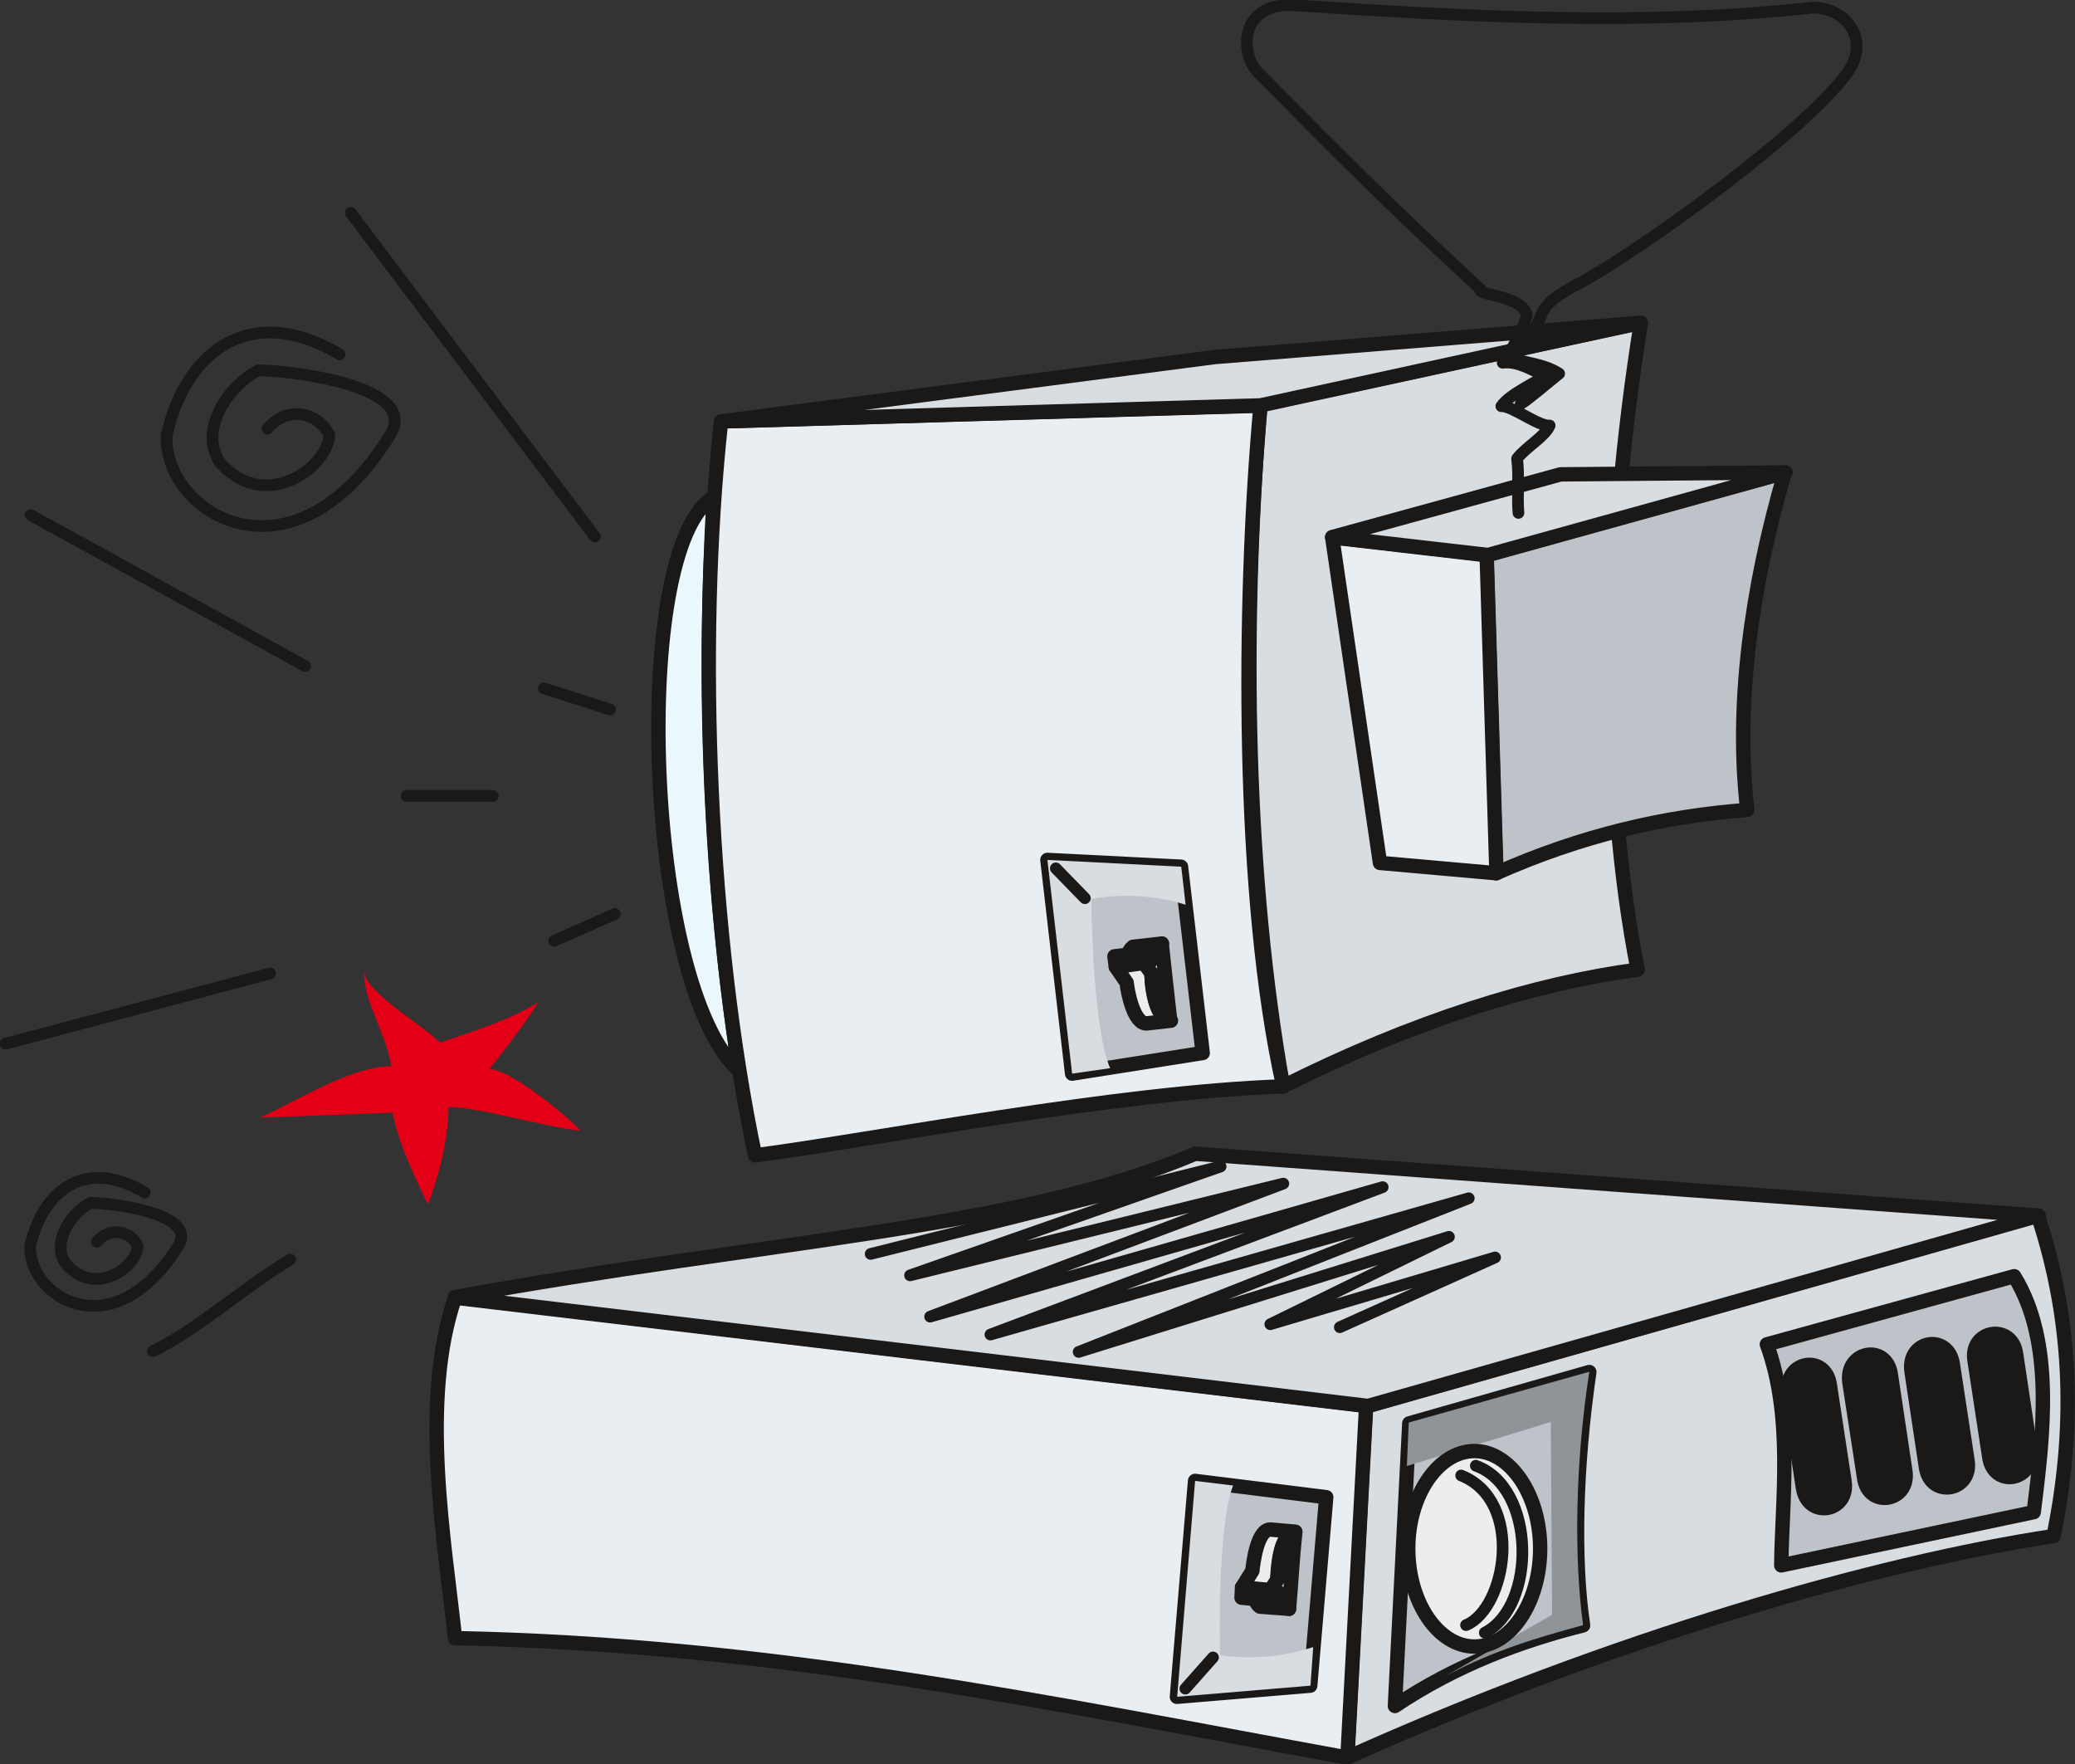<svg xmlns="http://www.w3.org/2000/svg" xml:space="preserve" width="76.43mm" height="64.97mm" fill-rule="evenodd" stroke-linejoin="round" stroke-width="28.222" preserveAspectRatio="xMidYMid" version="1.2" viewBox="0 0 7643 6497"><rect x="0" y="0" width="7643" height="6497" fill="#333333" stroke="none"/><defs class="ClipPathGroup"><clipPath id="a" clipPathUnits="userSpaceOnUse"><path d="M0 0h7643v6497H0z"/></clipPath></defs><g class="SlideGroup"><g class="Slide" clip-path="url(#a)"><g class="Page"><g class="com.sun.star.drawing.ClosedBezierShape"><path fill="none" d="M2398 1804h354v2169h-354z" class="BoundingBox"/><path fill="#EAF7FD" d="M2629 1831c-311 180-256 1804 95 2114-102-635-138-1393-95-2114Z"/><path fill="none" stroke="#1B1918" stroke-linecap="round" stroke-width="53" d="M2629 1831c-311 180-256 1804 95 2114-102-635-138-1393-95-2114Z"/></g><g class="com.sun.star.drawing.ClosedBezierShape"><path fill="none" d="M4575 1162h3069v5339H4575z" class="BoundingBox"/><path fill="#D8DDE2" d="m4962 6473 69-1293 2475-704c135 407 135 805 58 1181-655 99-1629 379-2602 816Zm0 0Zm-236-2472c483-242 925-379 1306-430-137-701-122-1544 12-2382l-1402 302c-70 846-52 1745 84 2510Z"/><path fill="none" stroke="#1B1918" stroke-linecap="round" stroke-width="53" d="m4962 6473 69-1293 2475-704c135 407 135 805 58 1181-655 99-1629 379-2602 816Zm-236-2472c483-242 925-379 1306-430-137-701-122-1544 12-2382l-1402 302c-70 846-52 1745 84 2510Z"/></g><g class="com.sun.star.drawing.ClosedBezierShape"><path fill="none" d="M958 3574h1181v863H958z" class="BoundingBox"/><path fill="#E30016" d="M1441 3927c-18-120-101-234-101-353 0 78 223 205 281 266 112-38 271-89 362-150-35 61-146 206-181 247 74 0 280 166 336 227-109-8-374-87-486-87 0 120-38 260-76 359-59-122-112-239-130-338l-488 18c132-59 333-189 483-189Z"/></g><g class="com.sun.star.drawing.ClosedBezierShape"><path fill="none" d="M5111 1713h2442v4598H5111z" class="BoundingBox"/><path fill="#BDC3C8" d="M6574 1740c-125 429-183 861-138 1243-303 22-613 94-925 233l-36-1172 1099-304Zm0 0ZM5191 5242l663-189c-51 349-59 692-23 933-224 56-467 145-693 297l53-1041Zm0 0Zm1317-291 911-251c150 243 107 587 72 869l-930 196c2-229 46-544-53-814Z"/><path fill="none" stroke="#1B1918" stroke-linecap="round" stroke-width="53" d="M6574 1740c-125 429-183 861-138 1243-303 22-613 94-925 233l-36-1172 1099-304ZM5191 5242l663-189c-51 349-59 692-23 933-224 56-467 145-693 297l53-1041Zm1317-291 911-251c150 243 107 587 72 869l-930 196c2-229 46-544-53-814Z"/></g><g class="com.sun.star.drawing.ClosedBezierShape"><path fill="none" d="M6560 4885h948v697h-948z" class="BoundingBox"/><path fill="#1B1918" d="m6740 5101 54 354c18 114-135 140-153 25l-53-351c-17-118 137-143 152-28Zm0 0Zm225-37 53 353c18 114-137 140-152 25l-54-351c-16-116 138-144 153-27Zm0 0Zm228-40 54 354c19 115-137 140-153 26l-53-352c-18-117 135-142 152-28Zm0 0Zm233-38 53 354c15 115-137 140-152 25l-54-354c-19-113 137-139 153-25Z"/><path fill="none" stroke="#1B1918" stroke-linecap="round" stroke-width="53" d="m6740 5101 54 354c18 114-135 140-153 25l-53-351c-17-118 137-143 152-28Zm225-37 53 353c18 114-137 140-152 25l-54-351c-16-116 138-144 153-27Zm228-40 54 354c19 115-137 140-153 26l-53-352c-18-117 135-142 152-28Zm233-38 53 354c15 115-137 140-152 25l-54-354c-19-113 137-139 153-25Z"/></g><g class="com.sun.star.drawing.ClosedBezierShape"><path fill="none" d="M5182 5052h673v1123h-673z" class="BoundingBox"/><path fill="#8F9498" d="m5189 5239 665-187c-53 342-56 689-23 933-163 45-326 91-507 188l393-226-5-710-530 162 7-160Z"/></g><g class="com.sun.star.drawing.ClosedBezierShape"><path fill="none" d="M5160 5317h541v775h-541z" class="BoundingBox"/><path fill="#ECEDED" d="M5431 5344c132 0 242 162 242 359 0 199-110 361-242 361-133 0-244-162-244-361 0-197 111-359 244-359Z"/><path fill="none" stroke="#1B1918" stroke-linecap="round" stroke-width="53" d="M5431 5344c132 0 242 162 242 359 0 199-110 361-242 361-133 0-244-162-244-361 0-197 111-359 244-359Z"/></g><g class="com.sun.star.drawing.ClosedBezierShape"><path fill="none" d="M1581 1467h3959v5034H1581z" class="BoundingBox"/><path fill="#E9EEF3" d="M1676 4779c-131 381-38 899 0 1254 1178 23 2203 242 3287 440l69-1295-3356-399Zm0 0Zm980-3227c-91 831-43 1905 125 2703 426-55 1326-233 1946-254-157-699-150-1781-84-2507l-1987 58Zm0 0Zm2251 427 176 1199 429 38-36-1171-569-66Z"/><path fill="none" stroke="#1B1918" stroke-linecap="round" stroke-width="53" d="M1676 4779c-131 381-38 899 0 1254 1178 23 2203 242 3287 440l69-1295-3356-399Zm980-3227c-91 831-43 1905 125 2703 426-55 1326-233 1946-254-157-699-150-1781-84-2507l-1987 58Zm2251 427 176 1199 429 38-36-1171-569-66Z"/></g><g class="com.sun.star.drawing.ClosedBezierShape"><path fill="none" d="M1649 1162h5888v4044H1649z" class="BoundingBox"/><path fill="#D8DDE2" d="m4643 1493 1397-304-1567 126-1817 237 1987-59Zm0 0ZM1676 4777l3363 401 2470-701-3107-228c-650 277-1568 317-2726 528Zm0 0Zm3231-2799 574 66 1096-304-829 7-841 231Z"/><path fill="none" stroke="#1B1918" stroke-linecap="round" stroke-width="53" d="m4643 1493 1397-304-1567 126-1817 237 1987-59ZM1676 4777l3363 401 2470-701-3107-228c-650 277-1568 317-2726 528Zm3231-2799 574 66 1096-304-829 7-841 231Z"/></g><g class="com.sun.star.drawing.PolyPolygonShape"><path fill="none" d="M3831 3140h1082v3137H3831z" class="BoundingBox"/><path fill="#BDC3C8" d="m4335 6249 491-41 59-694-483-60-67 795Zm0 0Zm-477-3082 492 25 80 686-481 76-91-787Z"/><path fill="none" stroke="#1B1918" stroke-linecap="round" stroke-width="53" d="m4335 6249 491-41 59-694-483-60-67 795Zm-477-3082 492 25 80 686-481 76-91-787Z"/></g><g class="com.sun.star.drawing.ClosedBezierShape"><path fill="none" d="M3858 3167h980v3083h-980z" class="BoundingBox"/><path fill="#D8DDE2" d="M4837 6066c-86 28-208 50-343 30-3-86-6-488 48-625l-140-17-66 795 491-41 10-142Zm0 0Zm-470-2734c-89-28-211-46-347-21 0 87 10 485 69 623l-140 20-91-787 493 25 16 140Z"/></g><g class="com.sun.star.drawing.PolyPolygonShape"><path fill="none" d="M4078 3483h630v2439h-630z" class="BoundingBox"/><path fill="#FFF" d="m4573 5884 104 10 3-41-105-7-2 38Zm0 0Zm-468-2362 106-12 5 38-106 12-5-38Z"/><path fill="none" stroke="#1B1918" stroke-linecap="round" stroke-width="53" d="m4573 5884 104 10 3-41-105-7-2 38Zm-468-2362 106-12 5 38-106 12-5-38Z"/></g><g class="com.sun.star.drawing.ClosedBezierShape"><path fill="none" d="M4083 3448h716v2505h-716z" class="BoundingBox"/><path fill="#ECEDED" d="m4748 5925-107-8c-10-7-15-17-17-28l53 6 35-28c3 22 13 48 36 58Zm0 0Zm-173-79 38-61c3-30 18-152 66-152l92 8c-61 7-66 157-66 177l-26 38-104-10Zm0 0Zm-465-2285 40 58c3 33 26 153 74 150l89-10c-64-8-74-158-71-175l-26-38-106 15Zm0 0Zm170-86-107 12c-10 8-15 18-18 28l56-5 33 25c3-22 13-50 36-60Z"/><path fill="none" stroke="#1B1918" stroke-linecap="round" stroke-width="53" d="m4748 5925-107-8c-10-7-15-17-17-28l53 6 35-28c3 22 13 48 36 58Zm-173-79 38-61c3-30 18-152 66-152l92 8c-61 7-66 157-66 177l-26 38-104-10Zm-465-2285 40 58c3 33 26 153 74 150l89-10c-64-8-74-158-71-175l-26-38-106 15Zm170-86-107 12c-10 8-15 18-18 28l56-5 33 25c3-22 13-50 36-60Z"/></g><g class="com.sun.star.drawing.ClosedBezierShape"><path fill="none" d="M4184 3448h615v2505h-615z" class="BoundingBox"/><path fill="#CFD0D2" d="m4211 3510 2 36 28 38c3 40 10 165 69 172-11-94-21-188-31-281-13 5-28 25-35 60l-33-25Zm0 0Zm469 2385 2-39 23-38c5-40 5-165 66-175-10 94-15 188-23 282-12-2-30-23-35-58l-33 28Z"/><path fill="none" stroke="#1B1918" stroke-linecap="round" stroke-width="53" d="m4211 3510 2 36 28 38c3 40 10 165 69 172-11-94-21-188-31-281-13 5-28 25-35 60l-33-25Zm469 2385 2-39 23-38c5-40 5-165 66-175-10 94-15 188-23 282-12-2-30-23-35-58l-33 28Z"/></g><g fill="none" class="com.sun.star.drawing.OpenBezierShape"><path d="M-2-3h6864v6245H-2z" class="BoundingBox"/><path stroke="#1B1918" stroke-linecap="round" stroke-width="43" d="M1251 1305c-317-190-563-25-637 297-15 285 460 585 823 0 114-183-374-238-485-238-92 43-224 203-145 335 165 195 401 23 406-97-43-86-155-109-228-23M533 4392c-211-127-371-18-422 196-8 188 305 386 546 0 74-120-249-158-323-158-60 28-147 135-94 221 107 130 265 16 267-63-28-56-101-71-150-15m638-988L20 3844m1049 795c-168 99-338 256-506 337m1702-1610-224 99m-226-534h-317m749-318-244-78m188-559L1292 784m-168 1669L113 1897m5480-8c-5-58 3-139-5-200 33-43 104-82 120-122-39 5-140-74-178-71 30-44 127-87 162-112-40-15-99-56-157-48 18-21 79-125 89-176-18-73-188-73-170-94-343-317-506-482-811-790-84-73-78-275 132-256 653 43 1281 76 1903 8 132 2 211 127 124 243-162 219-726 625-957 757-33 21-145 66-168 132-20 64-89 127-91 160 15 16 96 16 157 56-48 38-112 94-142 112m-219 3946c234 94 166 490 18 551"/><path stroke="#1B1918" stroke-linecap="round" stroke-width="43" d="M5436 5398c223 81 223 518 33 615M3889 3198l107 110m370 2911 102-115M3207 4618l1289-322-1144 401 1375-338-1301 490 1667-477-1445 543 1762-502-1437 566 1364-424-658 322 828-246-572 257"/></g></g></g></g></svg>
